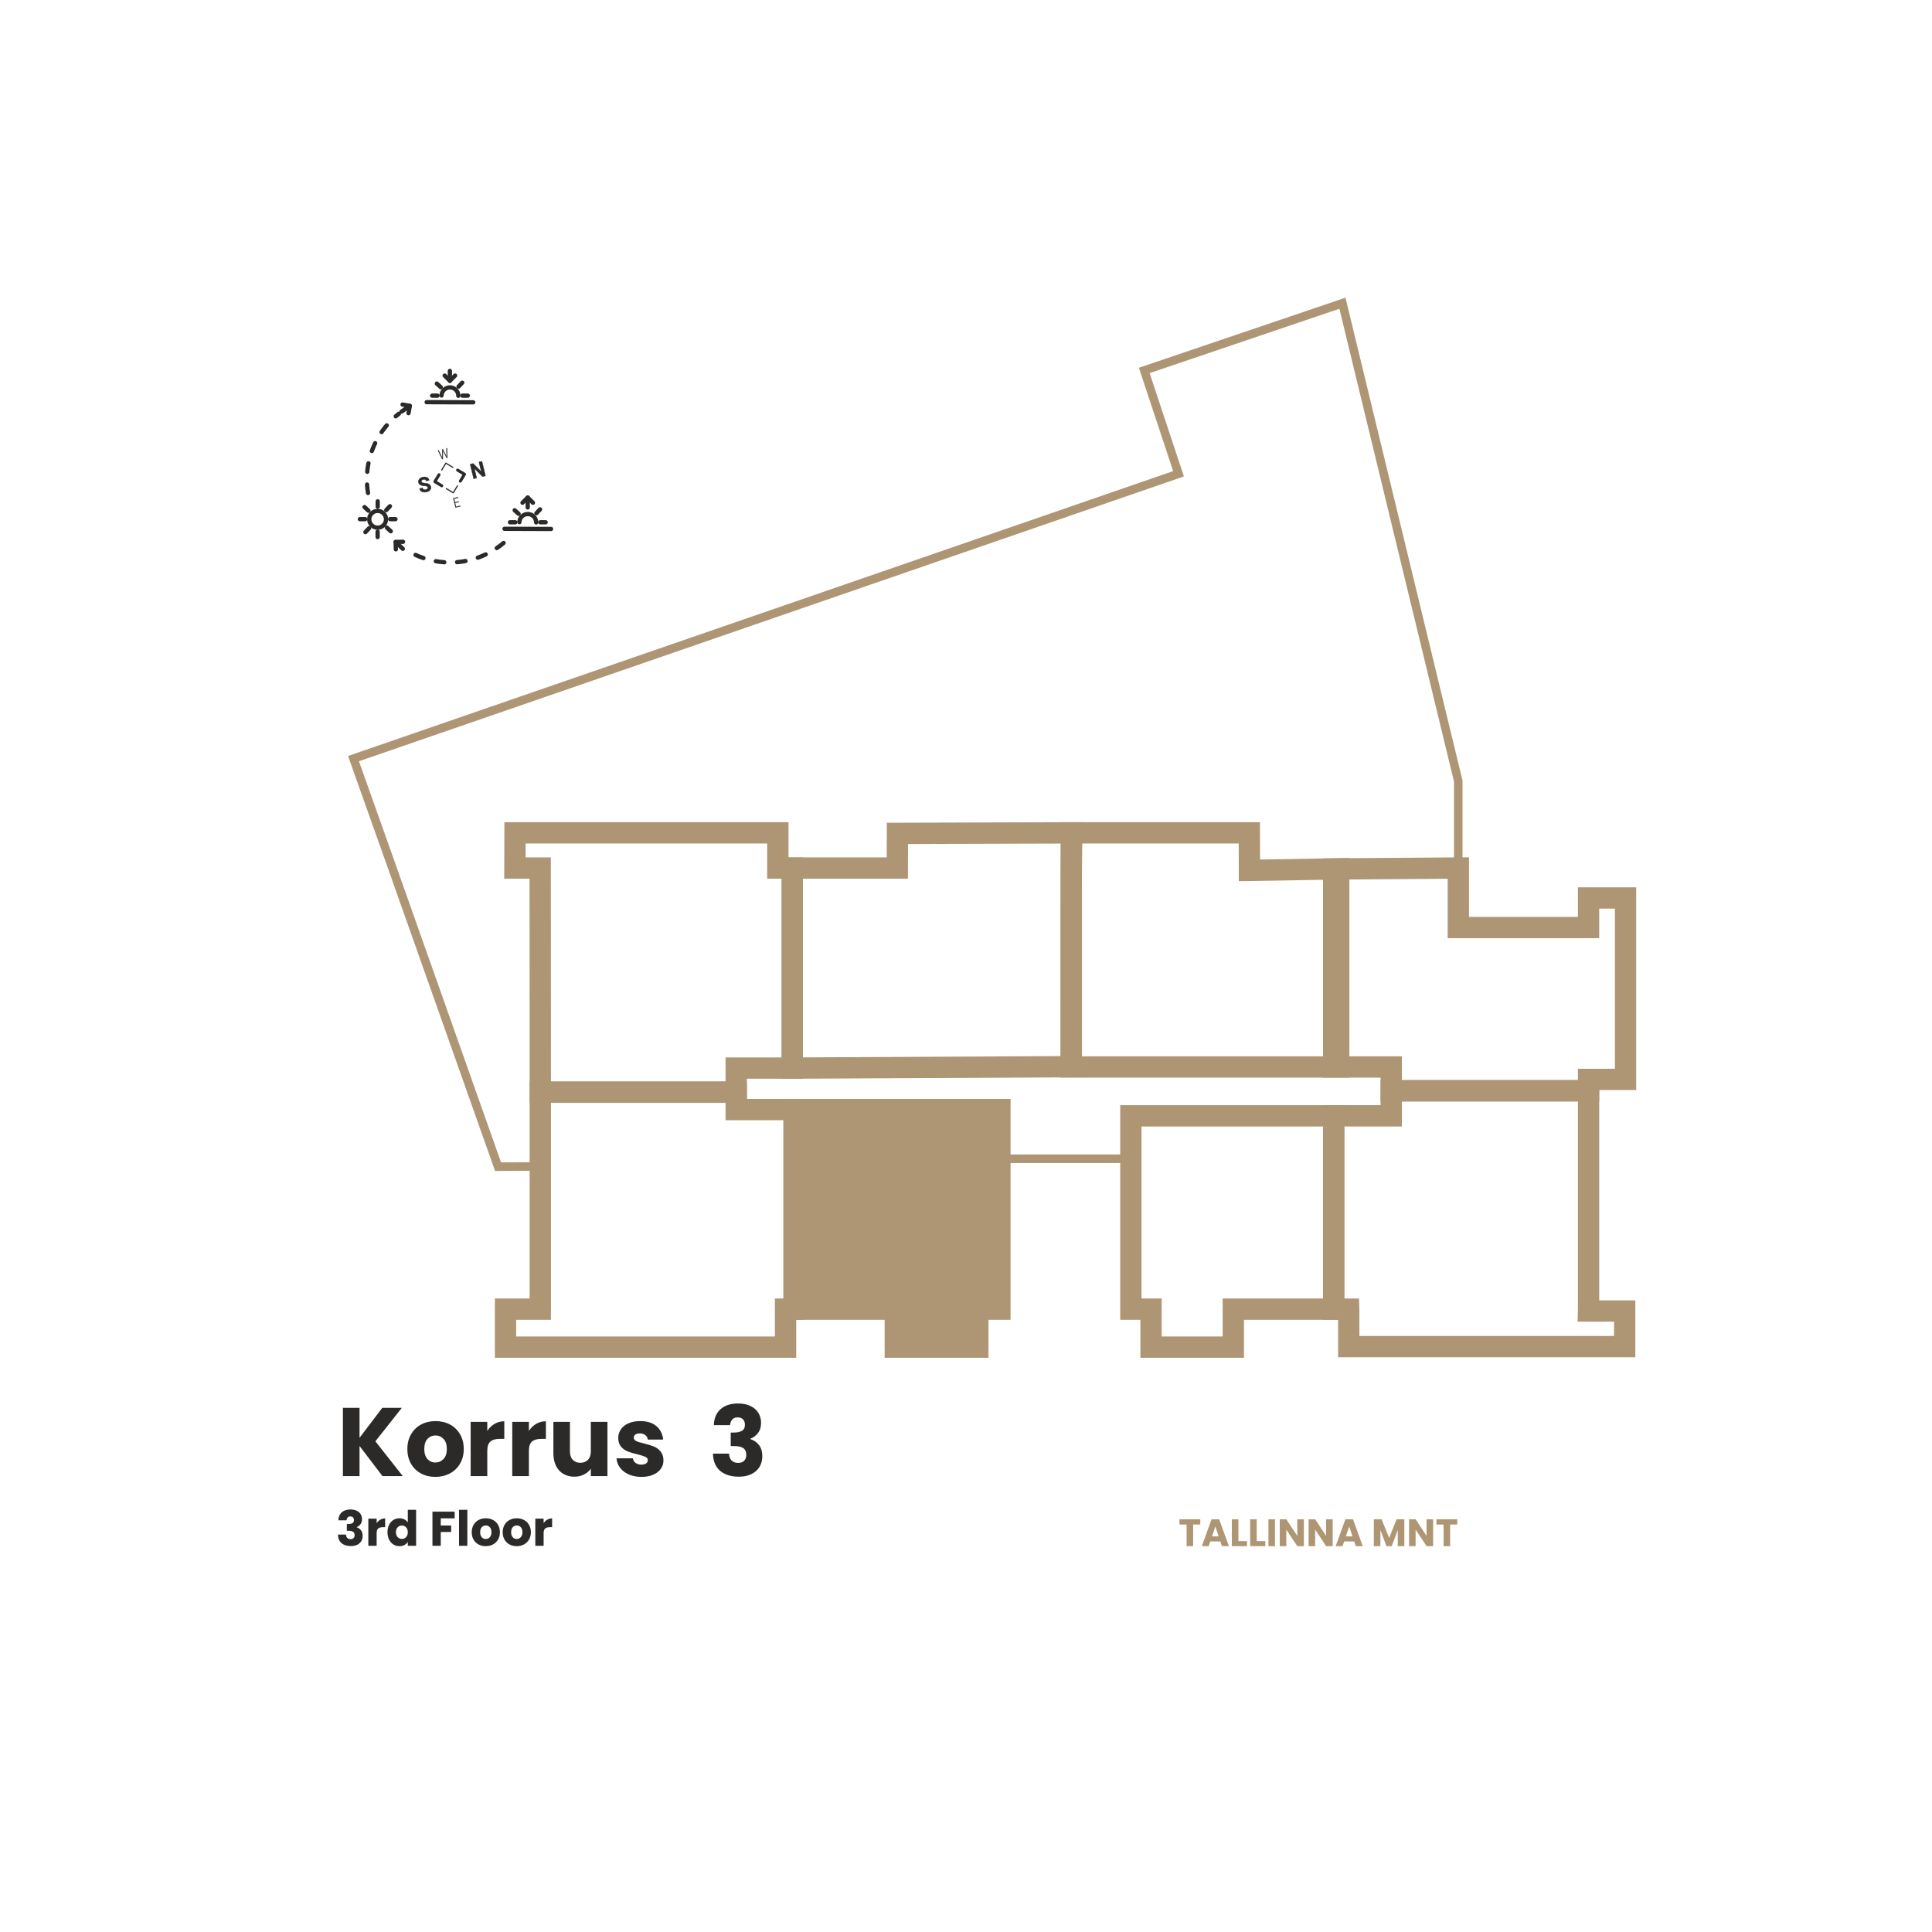 <?xml version="1.0" encoding="UTF-8"?>
<!DOCTYPE svg PUBLIC "-//W3C//DTD SVG 1.1//EN" "http://www.w3.org/Graphics/SVG/1.1/DTD/svg11.dtd">
<!-- Creator: CorelDRAW -->
<svg xmlns="http://www.w3.org/2000/svg" xml:space="preserve" width="319.865mm" height="319.865mm" version="1.1" style="shape-rendering:geometricPrecision; text-rendering:geometricPrecision; image-rendering:optimizeQuality; fill-rule:evenodd; clip-rule:evenodd"
viewBox="0 0 9873.02 9873.02"
 xmlns:xlink="http://www.w3.org/1999/xlink"
 xmlns:xodm="http://www.corel.com/coreldraw/odm/2003">
 <defs>
  <style type="text/css">
   <![CDATA[
    .str10 {stroke:#AE9675;stroke-width:43.56;stroke-miterlimit:22.926}
    .str11 {stroke:#AE9675;stroke-width:108.89;stroke-miterlimit:22.926}
    .str8 {stroke:#2B2A29;stroke-width:21.78;stroke-linecap:round;stroke-linejoin:round;stroke-miterlimit:22.926}
    .str9 {stroke:#2B2A29;stroke-width:21.78;stroke-linecap:round;stroke-linejoin:round;stroke-miterlimit:22.926;stroke-dasharray:43.558 65.338}
    .str7 {stroke:#2B2A29;stroke-width:1.69;stroke-linecap:round;stroke-linejoin:round;stroke-miterlimit:10}
    .str4 {stroke:#2B2A29;stroke-width:1.69;stroke-linecap:round;stroke-linejoin:round;stroke-miterlimit:10}
    .str6 {stroke:#2B2A29;stroke-width:1.07;stroke-linecap:round;stroke-linejoin:round;stroke-miterlimit:10}
    .str5 {stroke:#2B2A29;stroke-width:1.07;stroke-linecap:round;stroke-linejoin:round;stroke-miterlimit:10}
    .str1 {stroke:#2B2A29;stroke-width:15.32;stroke-linecap:round;stroke-linejoin:round;stroke-miterlimit:22.926}
    .str0 {stroke:#2B2A29;stroke-width:15.32;stroke-linecap:round;stroke-linejoin:round;stroke-miterlimit:22.926}
    .str2 {stroke:#2B2A29;stroke-width:5.94;stroke-linecap:round;stroke-linejoin:round;stroke-miterlimit:22.926}
    .str3 {stroke:#2B2A29;stroke-width:5.94;stroke-linecap:round;stroke-linejoin:round;stroke-miterlimit:22.926}
    .fil0 {fill:none}
    .fil3 {fill:#AE9675}
    .fil2 {fill:#2B2A29;fill-rule:nonzero}
    .fil1 {fill:#AE9675;fill-rule:nonzero}
   ]]>
  </style>
 </defs>
 <g id="Layer_x0020_1">
  <g id="_2810460285552">
   <rect class="fil0" x="0" width="9873.02" height="9873.02"/>
   <path class="fil1" d="M6133.8 7763.76l0 26.85 -36.46 0 0 110.74 -33.52 0 0 -110.74 -36.46 0 0 -26.85 106.43 0zm102.51 113.29l-51.35 0 -8.23 24.3 -35.09 0 49.78 -137.59 38.81 0 49.78 137.59 -35.47 0 -8.23 -24.3zm-8.62 -25.87l-17.05 -50.37 -16.86 50.37 33.91 0zm100.94 24.3l43.9 0 0 25.87 -77.42 0 0 -137.59 33.52 0 0 111.72zm93.49 0l43.9 0 0 25.87 -77.42 0 0 -137.59 33.52 0 0 111.72zm93.49 -111.72l0 137.59 -33.52 0 0 -137.59 33.52 0zm147.39 137.59l-33.51 0 -56.06 -84.87 0 84.87 -33.52 0 0 -137.59 33.52 0 56.06 85.26 0 -85.26 33.51 0 0 137.59zm147.39 0l-33.51 0 -56.06 -84.87 0 84.87 -33.52 0 0 -137.59 33.52 0 56.06 85.26 0 -85.26 33.51 0 0 137.59zm109.96 -24.3l-51.35 0 -8.23 24.3 -35.09 0 49.78 -137.59 38.81 0 49.78 137.59 -35.47 0 -8.23 -24.3zm-8.62 -25.87l-17.05 -50.37 -16.86 50.37 33.91 0zm264.8 -87.42l0 137.59 -33.52 0 0 -82.52 -30.77 82.52 -27.05 0 -30.97 -82.71 0 82.71 -33.52 0 0 -137.59 39.59 0 38.61 95.26 38.22 -95.26 39.4 0zm147.19 137.59l-33.51 0 -56.06 -84.87 0 84.87 -33.52 0 0 -137.59 33.52 0 56.06 85.26 0 -85.26 33.51 0 0 137.59zm123.29 -137.59l0 26.85 -36.46 0 0 110.74 -33.52 0 0 -110.74 -36.46 0 0 -26.85 106.43 0z"/>
   <g>
    <g>
     <polyline class="fil0 str0" points="2338.52,2402.32 2373.71,2423.57 2352.46,2458.76 "/>
     <polyline class="fil0 str1" points="2257.42,2482.49 2222.24,2461.24 2243.48,2426.06 "/>
     <polyline class="fil0 str2" points="2257.24,2402.04 2278.49,2366.85 2313.68,2388.1 "/>
     <polyline class="fil0 str3" points="2337.41,2483.14 2316.17,2518.32 2280.98,2497.08 "/>
     <polygon class="fil2 str4" points="2480.98,2431.73 2465.69,2435.47 2424.06,2393.93 2435.97,2442.72 2420.69,2446.45 2402.58,2372.3 2417.86,2368.56 2459.58,2410.19 2447.64,2361.29 2462.87,2357.58 "/>
     <polygon class="fil2 str5" points="2344.24,2565.66 2325.84,2570.15 2330.56,2589.49 2351.73,2584.33 2352.56,2587.73 2327.68,2593.8 2316.1,2546.38 2340.82,2540.35 2341.69,2543.88 2320.68,2549.01 2325.01,2566.75 2343.41,2562.26 "/>
     <polygon class="fil2 str6" points="2257.15,2333.41 2260,2340.17 2259.79,2333.11 2259.79,2296.19 2263.1,2295.38 2279.98,2328.18 2283.03,2334.61 2282.54,2327.21 2281.12,2290.98 2284.89,2290.06 2286.37,2339.94 2282.86,2340.8 2264.94,2306 2262.92,2301.84 2263.08,2306.45 2263.03,2345.64 2259.47,2346.51 2237.84,2301.55 2241.65,2300.62 "/>
     <path class="fil2 str7" d="M2186.21 2490.89c-0.7,-2.88 -2.27,-4.86 -4.69,-5.91 -2.41,-1.03 -6.47,-1.77 -12.2,-2.19 -5.72,-0.41 -10.32,-1.09 -13.82,-1.99 -9.52,-2.5 -15.23,-7.61 -17.12,-15.33 -0.98,-4 -0.72,-7.86 0.77,-11.55 1.47,-3.69 4.12,-6.94 7.92,-9.74 3.79,-2.78 8.32,-4.83 13.59,-6.12 5.3,-1.29 10.24,-1.49 14.85,-0.57 4.62,0.9 8.5,2.82 11.65,5.76 3.13,2.95 5.25,6.64 6.34,11.09l-15.26 3.73c-0.83,-3.39 -2.55,-5.75 -5.15,-7.12 -2.6,-1.36 -5.83,-1.56 -9.71,-0.61 -3.72,0.91 -6.43,2.4 -8.13,4.49 -1.69,2.08 -2.2,4.42 -1.57,7.01 0.59,2.4 2.3,4.13 5.11,5.18 2.83,1.02 6.77,1.68 11.84,1.95 9.33,0.5 16.45,2.19 21.38,5.09 4.91,2.91 8.07,7.24 9.48,13.01 1.56,6.41 0.38,12.05 -3.6,16.88 -3.96,4.84 -10.05,8.26 -18.25,10.26 -5.72,1.4 -11.15,1.62 -16.36,0.68 -5.19,-0.94 -9.47,-2.94 -12.82,-5.97 -3.34,-3.03 -5.6,-6.96 -6.77,-11.74l15.33 -3.74c2,8.17 7.88,11.06 17.66,8.67 3.62,-0.88 6.29,-2.31 7.96,-4.28 1.68,-1.97 2.19,-4.29 1.55,-6.94z"/>
    </g>
    <g>
     <path class="fil0 str8" d="M2654.21 2668.42c0.73,-23.15 19.71,-41.54 42.87,-41.54 23.69,0 42.89,19.2 42.89,42.89"/>
     <line class="fil0 str8" x1="2578.1" y1="2702.3" x2="2816.08" y2= "2703.12" />
     <line class="fil0 str8" x1="2606.15" y1="2669.02" x2="2633.49" y2= "2669.02" />
     <line class="fil0 str8" x1="2630.15" y1="2607.4" x2="2650.29" y2= "2625.89" />
     <line class="fil0 str8" x1="2696.76" y1="2542.53" x2="2696.8" y2= "2593.2" />
     <line class="fil0 str8" x1="2759.94" y1="2602.86" x2="2741.14" y2= "2622.71" />
     <line class="fil0 str8" x1="2788.4" y1="2668.95" x2="2761.07" y2= "2668.98" />
     <polyline class="fil0 str8" points="2723.45,2569.2 2696.78,2542.53 2670.11,2569.2 "/>
    </g>
    <g>
     <path class="fil0 str8" d="M2256.41 2021.24c0.73,-23.15 19.71,-41.54 42.87,-41.54 23.69,0 42.89,19.2 42.89,42.89"/>
     <line class="fil0 str8" x1="2180.3" y1="2055.11" x2="2418.27" y2= "2055.94" />
     <line class="fil0 str8" x1="2208.35" y1="2021.84" x2="2235.69" y2= "2021.84" />
     <line class="fil0 str8" x1="2232.35" y1="1960.22" x2="2252.49" y2= "1978.7" />
     <line class="fil0 str8" x1="2298.96" y1="1946.02" x2="2298.99" y2= "1895.35" />
     <line class="fil0 str8" x1="2362.14" y1="1955.68" x2="2343.34" y2= "1975.53" />
     <line class="fil0 str8" x1="2390.6" y1="2021.77" x2="2363.26" y2= "2021.79" />
     <polyline class="fil0 str8" points="2325.65,1919.35 2298.98,1946.02 2272.3,1919.35 "/>
    </g>
    <path class="fil0 str9" d="M2573.46 2774.65c-76.59,64.37 -173.43,99.66 -273.48,99.66 -72.3,0 -143.4,-18.44 -206.58,-53.58"/>
    <g>
     <line class="fil0 str8" x1="2094.3" y1="2074.17" x2="2052.63" y2= "2103" />
     <polyline class="fil0 str8" points="2087.53,2111.29 2094.31,2074.18 2057.2,2067.4 "/>
    </g>
    <g>
     <line class="fil0 str8" x1="2022.02" y1="2769.55" x2="2058.64" y2= "2804.58" />
     <polyline class="fil0 str8" points="2059.75,2768.73 2022.03,2769.54 2022.85,2807.26 "/>
    </g>
    <g>
     <g>
      <path class="fil0 str8" d="M1972.64 2653.73c0,23.69 -19.2,42.89 -42.89,42.89 -23.69,0 -42.89,-19.2 -42.89,-42.89 0,-23.69 19.2,-42.89 42.89,-42.89 23.69,0 42.89,19.2 42.89,42.89z"/>
      <line class="fil0 str8" x1="1838.83" y1="2652.99" x2="1866.16" y2= "2652.99" />
      <line class="fil0 str8" x1="1862.82" y1="2591.37" x2="1882.96" y2= "2609.85" />
      <line class="fil0 str8" x1="1930.2" y1="2561.86" x2="1930.12" y2= "2589.2" />
      <line class="fil0 str8" x1="1992.61" y1="2586.83" x2="1973.81" y2= "2606.68" />
      <line class="fil0 str8" x1="2021.07" y1="2652.92" x2="1993.73" y2= "2652.94" />
     </g>
     <g>
      <line class="fil0 str8" x1="1997.07" y1="2714.84" x2="1976.94" y2= "2696.36" />
      <line class="fil0 str8" x1="1929.69" y1="2744.34" x2="1929.77" y2= "2717.01" />
      <line class="fil0 str8" x1="1867.28" y1="2719.38" x2="1886.08" y2= "2699.53" />
     </g>
    </g>
    <path class="fil0 str9" d="M1880.73 2519.32c-3.87,-23.15 -5.82,-46.59 -5.82,-70.07 0,-131.05 60.45,-254.77 163.82,-335.31"/>
   </g>
   <path class="fil2" d="M1954.56 7543.29l-117.25 -154.02 0 154.02 -84.96 0 0 -348.78 84.96 0 0 153.03 116.26 -153.03 99.86 0 -135.14 170.91 140.11 177.87 -103.84 0zm270.28 3.98c-27.16,0 -51.59,-5.8 -73.29,-17.39 -21.69,-11.59 -38.75,-28.15 -51.17,-49.68 -12.42,-21.53 -18.63,-46.7 -18.63,-75.52 0,-28.49 6.29,-53.57 18.88,-75.27 12.58,-21.7 29.81,-38.34 51.67,-49.93 21.86,-11.59 46.37,-17.39 73.53,-17.39 27.16,0 51.67,5.8 73.53,17.39 21.86,11.59 39.09,28.24 51.67,49.93 12.59,21.7 18.88,46.78 18.88,75.27 0,28.49 -6.38,53.57 -19.13,75.27 -12.75,21.7 -30.14,38.34 -52.17,49.93 -22.03,11.59 -46.62,17.39 -73.78,17.39zm0 -73.53c16.23,0 30.06,-5.96 41.48,-17.89 11.43,-11.92 17.14,-28.98 17.14,-51.17 0,-22.19 -5.55,-39.25 -16.64,-51.17 -11.1,-11.92 -24.76,-17.89 -40.99,-17.89 -16.56,0 -30.31,5.88 -41.24,17.64 -10.93,11.76 -16.4,28.9 -16.4,51.42 0,22.19 5.38,39.25 16.15,51.17 10.77,11.92 24.26,17.89 40.49,17.89zm265.31 -161.47c9.94,-15.24 22.36,-27.24 37.26,-36.02 14.91,-8.78 31.47,-13.17 49.68,-13.17l0 89.93 -23.35 0c-21.2,0 -37.1,4.55 -47.7,13.66 -10.6,9.11 -15.9,25.09 -15.9,47.94l0 128.68 -84.96 0 0 -277.23 84.96 0 0 46.21zm212.65 0c9.94,-15.24 22.36,-27.24 37.26,-36.02 14.91,-8.78 31.47,-13.17 49.68,-13.17l0 89.93 -23.35 0c-21.2,0 -37.1,4.55 -47.7,13.66 -10.6,9.11 -15.9,25.09 -15.9,47.94l0 128.68 -84.96 0 0 -277.23 84.96 0 0 46.21zm401.44 -46.21l0 277.23 -84.96 0 0 -37.76c-8.61,12.25 -20.29,22.11 -35.03,29.56 -14.74,7.45 -31.05,11.18 -48.94,11.18 -21.2,0 -39.91,-4.72 -56.14,-14.16 -16.23,-9.44 -28.82,-23.1 -37.76,-40.99 -8.94,-17.89 -13.41,-38.92 -13.41,-63.1l0 -161.97 84.46 0 0 150.54c0,18.55 4.8,32.96 14.41,43.23 9.61,10.27 22.52,15.4 38.75,15.4 16.56,0 29.64,-5.13 39.25,-15.4 9.61,-10.27 14.41,-24.67 14.41,-43.23l0 -150.54 84.96 0zm173.89 281.21c-24.18,0 -45.71,-4.14 -64.59,-12.42 -18.88,-8.28 -33.78,-19.62 -44.71,-34.03 -10.93,-14.41 -17.06,-30.56 -18.38,-48.44l83.97 0c0.99,9.61 5.46,17.39 13.41,23.35 7.95,5.96 17.72,8.94 29.31,8.94 10.6,0 18.79,-2.07 24.59,-6.21 5.8,-4.14 8.7,-9.52 8.7,-16.15 0,-7.95 -4.14,-13.83 -12.42,-17.64 -8.28,-3.81 -21.7,-8.03 -40.24,-12.67 -19.87,-4.64 -36.43,-9.52 -49.68,-14.66 -13.25,-5.14 -24.68,-13.25 -34.28,-24.35 -9.61,-11.09 -14.41,-26.08 -14.41,-44.96 0,-15.9 4.39,-30.39 13.17,-43.47 8.78,-13.08 21.7,-23.43 38.75,-31.05 17.06,-7.62 37.35,-11.43 60.86,-11.43 34.78,0 62.19,8.61 82.23,25.84 20.04,17.22 31.55,40.08 34.53,68.56l-78.5 0c-1.32,-9.61 -5.55,-17.23 -12.67,-22.86 -7.12,-5.63 -16.48,-8.45 -28.07,-8.45 -9.94,0 -17.55,1.9 -22.85,5.71 -5.3,3.81 -7.95,9.03 -7.95,15.65 0,7.95 4.23,13.91 12.67,17.89 8.45,3.98 21.61,7.95 39.5,11.92 20.54,5.3 37.26,10.52 50.18,15.65 12.92,5.14 24.26,13.41 34.03,24.84 9.77,11.43 14.82,26.75 15.15,45.96 0,16.23 -4.55,30.72 -13.66,43.47 -9.11,12.75 -22.19,22.77 -39.25,30.06 -17.06,7.28 -36.85,10.93 -59.37,10.93zm369.64 -264.32c1.32,-35.44 12.92,-62.77 34.78,-81.98 21.86,-19.21 51.5,-28.82 88.93,-28.82 24.84,0 46.12,4.31 63.84,12.92 17.72,8.61 31.13,20.37 40.24,35.27 9.11,14.91 13.66,31.63 13.66,50.18 0,21.86 -5.47,39.66 -16.4,53.41 -10.93,13.75 -23.68,23.1 -38.26,28.07l0 1.99c18.88,6.29 33.78,16.73 44.71,31.3 10.93,14.58 16.4,33.29 16.4,56.14 0,20.54 -4.72,38.67 -14.16,54.4 -9.44,15.73 -23.19,28.07 -41.24,37.01 -18.05,8.94 -39.5,13.41 -64.34,13.41 -39.75,0 -71.46,-9.77 -95.15,-29.31 -23.68,-19.54 -36.18,-49.02 -37.51,-88.44l82.48 0c0.33,14.58 4.47,26.09 12.42,34.53 7.95,8.45 19.54,12.67 34.78,12.67 12.92,0 22.94,-3.73 30.06,-11.18 7.12,-7.45 10.68,-17.31 10.68,-29.56 0,-15.9 -5.05,-27.41 -15.15,-34.53 -10.1,-7.12 -26.25,-10.68 -48.44,-10.68l-15.9 0 0 -69.06 15.9 0c16.89,0 30.55,-2.9 40.99,-8.7 10.44,-5.8 15.65,-16.15 15.65,-31.05 0,-11.92 -3.31,-21.2 -9.94,-27.82 -6.62,-6.62 -15.73,-9.94 -27.33,-9.94 -12.58,0 -21.94,3.81 -28.07,11.43 -6.13,7.62 -9.69,17.06 -10.68,28.32l-82.97 0zm-1918.53 486.25c0.66,-17.72 6.46,-31.38 17.39,-40.99 10.93,-9.61 25.75,-14.41 44.47,-14.41 12.42,0 23.06,2.15 31.92,6.46 8.86,4.31 15.57,10.19 20.12,17.64 4.56,7.45 6.83,15.82 6.83,25.09 0,10.93 -2.73,19.83 -8.2,26.71 -5.46,6.87 -11.84,11.55 -19.13,14.03l0 0.99c9.44,3.15 16.89,8.36 22.36,15.65 5.46,7.29 8.2,16.64 8.2,28.07 0,10.27 -2.36,19.33 -7.08,27.2 -4.72,7.87 -11.59,14.03 -20.62,18.51 -9.03,4.47 -19.75,6.71 -32.17,6.71 -19.87,0 -35.73,-4.89 -47.57,-14.66 -11.84,-9.77 -18.09,-24.51 -18.76,-44.22l41.24 0c0.17,7.29 2.23,13.04 6.21,17.26 3.98,4.22 9.77,6.34 17.39,6.34 6.46,0 11.47,-1.86 15.03,-5.59 3.56,-3.73 5.34,-8.65 5.34,-14.78 0,-7.95 -2.52,-13.7 -7.57,-17.26 -5.05,-3.56 -13.13,-5.34 -24.22,-5.34l-7.95 0 0 -34.53 7.95 0c8.45,0 15.28,-1.45 20.49,-4.35 5.22,-2.9 7.82,-8.07 7.82,-15.53 0,-5.96 -1.65,-10.6 -4.97,-13.91 -3.31,-3.31 -7.87,-4.97 -13.66,-4.97 -6.29,0 -10.97,1.9 -14.03,5.72 -3.06,3.81 -4.84,8.53 -5.34,14.16l-41.48 0zm195.5 14.66c4.97,-7.62 11.18,-13.62 18.63,-18.01 7.45,-4.39 15.73,-6.58 24.84,-6.58l0 44.96 -11.67 0c-10.6,0 -18.55,2.28 -23.85,6.83 -5.3,4.55 -7.95,12.54 -7.95,23.97l0 64.34 -42.48 0 0 -138.61 42.48 0 0 23.1zm55.4 45.96c0,-14.24 2.69,-26.75 8.07,-37.51 5.38,-10.77 12.71,-19.05 21.99,-24.84 9.27,-5.8 19.62,-8.7 31.05,-8.7 9.11,0 17.43,1.9 24.96,5.71 7.53,3.81 13.46,8.94 17.76,15.4l0 -64.34 42.48 0 0 183.83 -42.48 0 0 -19.87c-3.98,6.62 -9.65,11.92 -17.02,15.9 -7.37,3.98 -15.94,5.96 -25.71,5.96 -11.43,0 -21.78,-2.94 -31.05,-8.82 -9.28,-5.88 -16.6,-14.24 -21.99,-25.09 -5.38,-10.85 -8.07,-23.39 -8.07,-37.64zm103.84 0.25c0,-10.6 -2.94,-18.96 -8.82,-25.09 -5.88,-6.13 -13.04,-9.19 -21.49,-9.19 -8.45,0 -15.61,3.02 -21.49,9.07 -5.88,6.04 -8.82,14.37 -8.82,24.96 0,10.6 2.94,19 8.82,25.21 5.88,6.21 13.04,9.32 21.49,9.32 8.45,0 15.61,-3.06 21.49,-9.19 5.88,-6.13 8.82,-14.49 8.82,-25.09zm239.47 -105.08l0 34.03 -71.05 0 0 36.76 53.16 0 0 33.04 -53.16 0 0 70.55 -42.48 0 0 -174.39 113.53 0zm64.83 -9.44l0 183.83 -42.48 0 0 -183.83 42.48 0zm93.9 185.81c-13.58,0 -25.79,-2.9 -36.64,-8.7 -10.85,-5.8 -19.37,-14.08 -25.59,-24.84 -6.21,-10.77 -9.32,-23.35 -9.32,-37.76 0,-14.24 3.15,-26.79 9.44,-37.64 6.29,-10.85 14.91,-19.17 25.84,-24.96 10.93,-5.8 23.18,-8.7 36.76,-8.7 13.58,0 25.84,2.9 36.76,8.7 10.93,5.79 19.54,14.12 25.84,24.96 6.29,10.85 9.44,23.39 9.44,37.64 0,14.24 -3.19,26.79 -9.56,37.64 -6.38,10.85 -15.07,19.17 -26.09,24.96 -11.01,5.8 -23.31,8.7 -36.89,8.7zm0 -36.76c8.11,0 15.03,-2.98 20.74,-8.95 5.71,-5.96 8.57,-14.49 8.57,-25.59 0,-11.1 -2.77,-19.62 -8.32,-25.59 -5.55,-5.96 -12.38,-8.94 -20.5,-8.94 -8.28,0 -15.15,2.94 -20.62,8.82 -5.47,5.88 -8.2,14.45 -8.2,25.71 0,11.1 2.69,19.62 8.07,25.59 5.38,5.96 12.13,8.95 20.25,8.95zm158.24 36.76c-13.58,0 -25.79,-2.9 -36.64,-8.7 -10.85,-5.8 -19.37,-14.08 -25.59,-24.84 -6.21,-10.77 -9.32,-23.35 -9.32,-37.76 0,-14.24 3.15,-26.79 9.44,-37.64 6.29,-10.85 14.91,-19.17 25.84,-24.96 10.93,-5.8 23.18,-8.7 36.76,-8.7 13.58,0 25.84,2.9 36.76,8.7 10.93,5.79 19.54,14.12 25.84,24.96 6.29,10.85 9.44,23.39 9.44,37.64 0,14.24 -3.19,26.79 -9.56,37.64 -6.38,10.85 -15.07,19.17 -26.09,24.96 -11.01,5.8 -23.31,8.7 -36.89,8.7zm0 -36.76c8.11,0 15.03,-2.98 20.74,-8.95 5.71,-5.96 8.57,-14.49 8.57,-25.59 0,-11.1 -2.77,-19.62 -8.32,-25.59 -5.55,-5.96 -12.38,-8.94 -20.5,-8.94 -8.28,0 -15.15,2.94 -20.62,8.82 -5.47,5.88 -8.2,14.45 -8.2,25.71 0,11.1 2.69,19.62 8.07,25.59 5.38,5.96 12.13,8.95 20.25,8.95zm137.62 -80.74c4.97,-7.62 11.18,-13.62 18.63,-18.01 7.45,-4.39 15.73,-6.58 24.84,-6.58l0 44.96 -11.67 0c-10.6,0 -18.55,2.28 -23.85,6.83 -5.3,4.55 -7.95,12.54 -7.95,23.97l0 64.34 -42.48 0 0 -138.61 42.48 0 0 23.1z"/>
   <path class="fil0 str10" d="M8116.97 4728.8l-664.92 0 0 -737.36 -591.84 -2441.88 -1012.72 343.45 175.07 528.06 -4216.09 1455.64c248.79,697.63 491.7,1389.35 738.68,2085.28l247.55 -1.21m2317.04 729.34l0 -768.74 669.33 0 0 768.74"/>
   <polygon class="fil3 str11" points="4058.06,5670.12 4575.15,5670.12 4997.03,5670.12 5109.74,5670.12 5109.74,6690.13 4997.03,6690.13 4997.03,6884.18 4575.15,6884.18 4575.15,6690.13 4058.06,6690.13 "/>
   <polygon class="fil0 str11" points="4058.06,5670.12 3762.26,5670.12 3762.26,5581.24 2761.04,5581.24 2761.04,5670.12 2761.04,6690.13 2583.33,6690.13 2583.33,6884.18 4014.46,6884.18 4014.46,6690.13 4058.06,6690.13 "/>
   <polygon class="fil0 str11" points="2760.44,4435.86 2631.23,4435.86 2631.84,4256.1 3975,4256.1 3975,4435.86 4048.8,4435.86 4048.8,5458.18 3762.26,5458.18 3762.26,5581.24 2761.04,5581.24 2761.04,5458.18 "/>
   <polygon class="fil0 str11" points="4048.8,5458.18 5474.04,5451.07 5474.52,4460.96 5476.62,4256.11 4586.21,4258.75 4585.59,4435.86 4048.8,4435.86 "/>
   <polygon class="fil0 str11" points="5474.4,5452.54 6841.15,5452.54 6841.15,4440.13 6384.94,4447.82 6384.37,4256.1 5474.4,4256.1 "/>
   <polygon class="fil0 str11" points="8117.95,5516.07 8307.02,5516.07 8307.02,4588.82 8117.95,4588.82 8117.95,4739.91 7452.59,4739.91 7452.59,4435.86 6815.38,4440.56 6815.38,5452.54 7109.48,5452.54 7109.48,5574.23 8117.95,5574.23 "/>
   <polygon class="fil0 str11" points="8302.53,6699.7 8117.71,6699.7 8117.95,6690.13 8117.95,5702.19 8117.95,5574.23 7109.48,5574.23 7109.48,5702.19 6815.38,5702.19 6815.38,6690.13 6892.14,6690.13 6892.41,6699.7 6892.41,6881.52 8302.53,6881.52 "/>
   <polygon class="fil0 str11" points="5779.07,5702.19 5882.07,5702.19 6302.57,5702.19 6815.38,5702.19 6815.38,6690.13 6302.57,6690.13 6302.57,6884.18 5882.07,6884.18 5882.07,6690.13 5779.07,6690.13 "/>
  </g>
 </g>
</svg>

